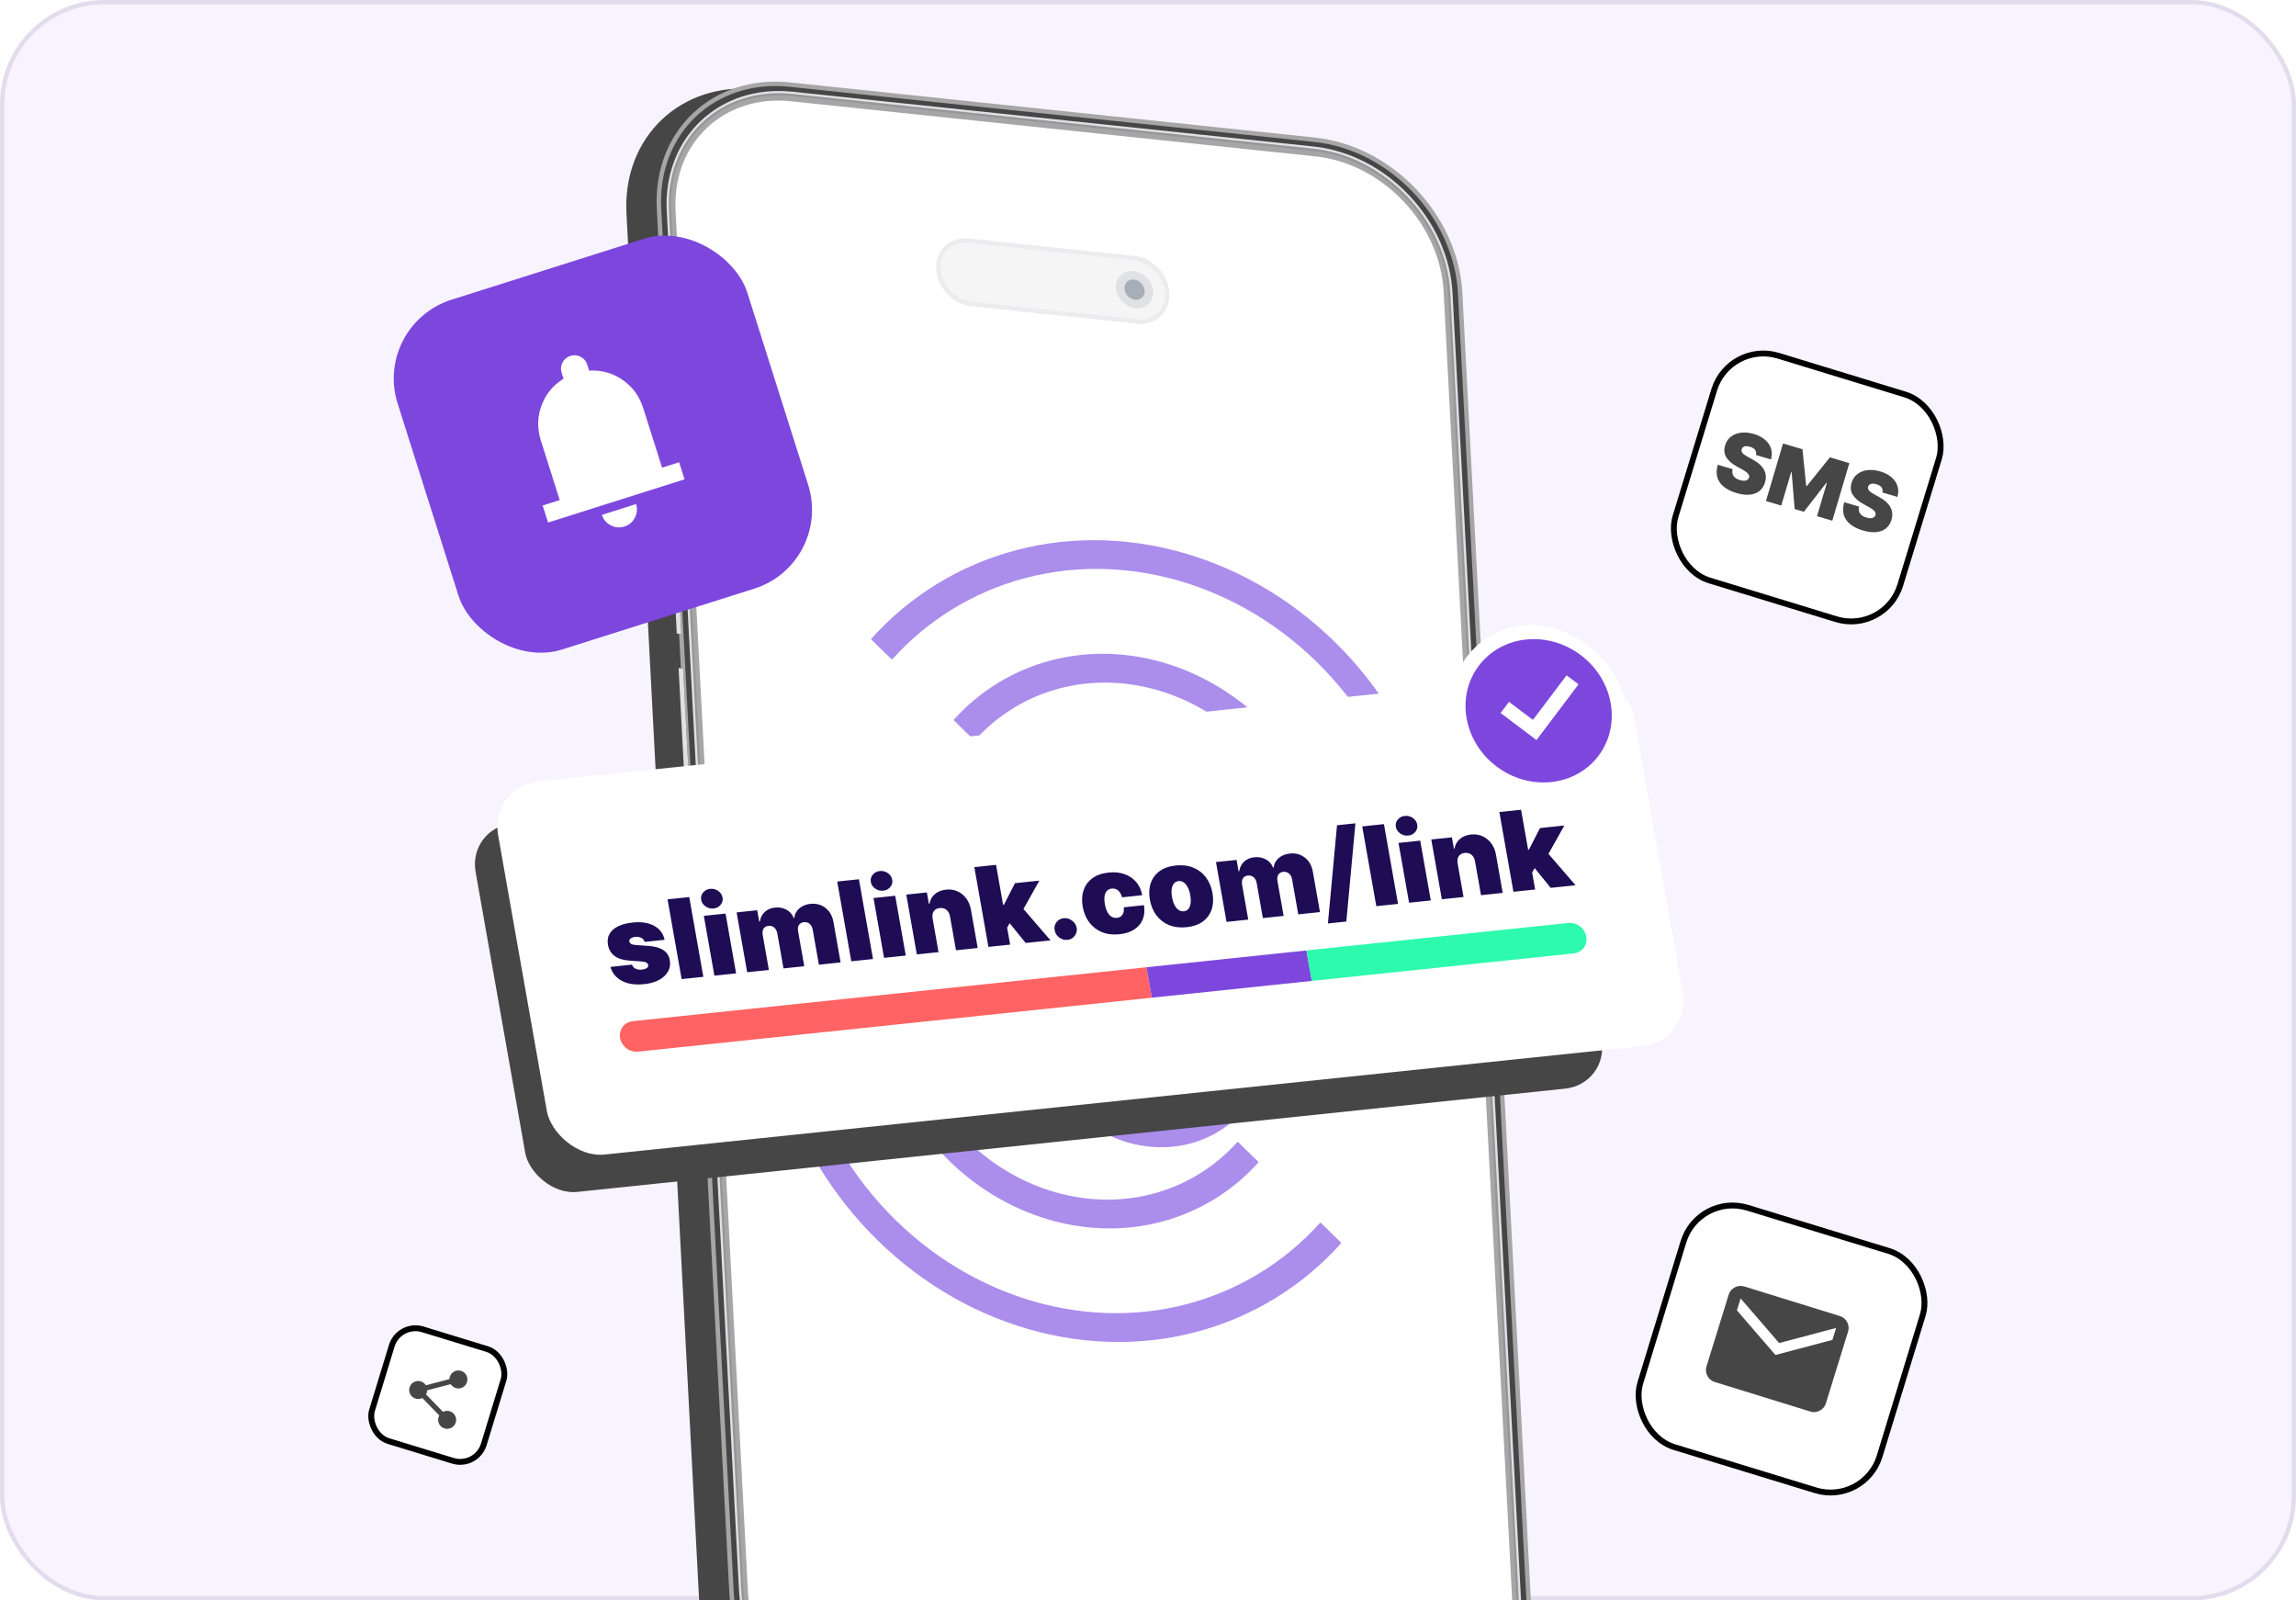 <svg width="528" height="368" viewBox="0 0 528 368" fill="none" xmlns="http://www.w3.org/2000/svg">
<rect width="528" height="368" rx="24" fill="#F8F4FF"/>
<rect x="0.5" y="0.5" width="527" height="367" rx="23.5" stroke="#15034C" stroke-opacity="0.1"/>
<g clip-path="url(#clip0_3476_1265)">
<path d="M294.855 33.213L174.162 20.528C156.616 18.684 143.141 31.473 144.065 49.093L160.741 367.299C161.664 384.919 176.637 400.697 194.183 402.542L314.876 415.227C332.422 417.071 345.897 404.282 344.973 386.662L328.297 68.456C327.373 50.836 312.401 35.057 294.855 33.213Z" fill="#464646"/>
<path d="M152.67 89.024L153.706 89.133L154.471 103.743L153.435 103.634C153.243 103.614 153.077 103.439 153.067 103.246L152.338 89.339C152.328 89.146 152.477 89.004 152.67 89.024Z" fill="#464646"/>
<path d="M302.342 32.139L181.648 19.453C164.103 17.609 150.627 30.398 151.551 48.018L168.227 366.224C169.151 383.844 184.123 399.623 201.669 401.467L322.362 414.152C339.908 415.997 353.383 403.208 352.46 385.588L335.783 67.382C334.86 49.762 319.887 33.983 302.342 32.139Z" fill="#464646" stroke="#A6A6A6" stroke-width="1.021" stroke-miterlimit="10"/>
<path d="M301.992 34.187L182.216 21.598C165.671 19.859 152.966 31.918 153.836 48.532L170.457 365.667C171.327 382.281 185.445 397.159 201.989 398.898L321.766 411.487C338.31 413.226 351.016 401.167 350.145 384.553L333.525 67.418C332.654 50.804 318.536 35.926 301.992 34.187Z" fill="white" stroke="#E0E1E6" stroke-width="1.021" stroke-miterlimit="10"/>
<path d="M302.855 39.895L181.95 27.188C168.925 25.819 158.923 35.312 159.608 48.392L176.307 367.027C176.993 380.106 188.107 391.819 201.131 393.188L322.036 405.895C335.06 407.264 345.063 397.771 344.378 384.692L327.679 66.056C326.993 52.977 315.879 41.264 302.855 39.895Z" fill="white"/>
<g clip-path="url(#clip1_3476_1265)">
<path d="M330.656 189.176C327.247 175.29 320.367 162.298 310.752 151.572C300.853 140.552 288.404 132.363 274.774 127.936C261.146 123.509 246.914 123.011 233.665 126.513C220.783 129.911 209.29 136.955 200.406 146.828C200.382 146.86 200.354 146.912 200.364 146.976C200.355 147.033 200.386 147.084 200.438 147.121L204.975 151.547C205.012 151.559 205.027 151.584 205.065 151.596C205.12 151.614 205.2 151.6 205.246 151.554C213.376 142.508 223.917 136.065 235.704 132.938C247.837 129.721 260.85 130.167 273.351 134.227C285.85 138.287 297.225 145.763 306.279 155.842C315.085 165.657 321.398 177.555 324.509 190.253C324.521 190.297 324.552 190.347 324.605 190.385C324.66 190.403 324.697 190.415 324.753 190.433L330.549 189.363C330.648 189.355 330.703 189.252 330.681 189.144L330.656 189.176Z" fill="#AB8DEC"/>
<path d="M300.155 194.777C300.166 194.822 300.197 194.872 300.25 194.91C300.305 194.927 300.342 194.939 300.398 194.958L306.213 193.894C306.311 193.886 306.367 193.782 306.345 193.674C304.071 184.423 299.469 175.73 293.046 168.589C286.442 161.227 278.134 155.779 269.023 152.819C259.913 149.86 250.444 149.534 241.603 151.879C233.005 154.162 225.333 158.847 219.402 165.434C219.378 165.466 219.35 165.518 219.36 165.581C219.351 165.639 219.382 165.69 219.435 165.727L223.971 170.153C224.008 170.165 224.024 170.19 224.061 170.202C224.116 170.22 224.197 170.206 224.243 170.16C229.418 164.4 236.125 160.29 243.642 158.304C251.364 156.263 259.652 156.549 267.615 159.135C275.578 161.722 282.807 166.476 288.586 172.903C294.197 179.153 298.197 186.721 300.189 194.809L300.155 194.777Z" fill="#AB8DEC"/>
<path d="M290.25 196.158C286.036 185.95 276.39 178.633 265.702 177.509C255.013 176.386 245.179 181.656 240.62 190.923C240.566 191.014 240.631 191.136 240.71 191.183L246.088 194.591C246.128 194.615 246.187 194.64 246.243 194.607C246.301 194.614 246.337 194.559 246.354 194.522C249.766 187.243 257.33 183.107 265.617 183.978C273.904 184.849 281.29 190.556 284.422 198.504C284.425 198.562 284.485 198.608 284.544 198.633C284.564 198.635 284.584 198.637 284.622 198.641C284.661 198.645 284.68 198.647 284.717 198.632L290.183 196.364C290.279 196.335 290.311 196.223 290.268 196.141L290.25 196.158Z" fill="#AB8DEC"/>
<path d="M308.317 285.647L303.781 281.222C303.697 281.133 303.577 281.155 303.528 281.22C295.398 290.266 284.857 296.71 273.07 299.836C260.937 303.054 247.923 302.608 235.423 298.547C222.924 294.487 211.548 287.012 202.493 276.933C193.689 267.117 187.376 255.219 184.265 242.522C184.253 242.477 184.222 242.427 184.169 242.389C184.114 242.371 184.077 242.359 184.021 242.341L178.225 243.411C178.126 243.419 178.071 243.522 178.093 243.631C181.502 257.517 188.382 270.509 198 281.215C207.899 292.235 220.349 300.424 233.977 304.851C247.607 309.278 261.839 309.776 275.088 306.275C287.97 302.877 299.462 295.833 308.346 285.959C308.371 285.927 308.398 285.876 308.389 285.812C308.398 285.754 308.367 285.704 308.314 285.666L308.317 285.647Z" fill="#AB8DEC"/>
<path d="M202.386 239.127C204.66 248.378 209.261 257.071 215.685 264.213C222.289 271.575 230.597 277.022 239.708 279.982C248.818 282.941 258.287 283.268 267.128 280.922C275.725 278.64 283.398 273.954 289.328 267.367C289.353 267.335 289.38 267.284 289.371 267.22C289.38 267.163 289.349 267.111 289.296 267.074L284.76 262.649C284.676 262.561 284.556 262.582 284.507 262.647C279.332 268.407 272.625 272.518 265.107 274.503C257.385 276.544 249.098 276.259 241.134 273.672C233.172 271.086 225.942 266.331 220.163 259.905C214.553 253.655 210.552 246.086 208.561 237.999C208.548 237.955 208.518 237.904 208.466 237.867C208.41 237.849 208.373 237.837 208.318 237.819L202.503 238.882C202.404 238.89 202.348 238.994 202.37 239.102L202.386 239.127Z" fill="#AB8DEC"/>
<path d="M283.84 246.572C283.8 246.549 283.74 246.523 283.684 246.556C283.626 246.55 283.591 246.604 283.573 246.641C280.161 253.921 272.598 258.056 264.31 257.185C256.022 256.314 248.636 250.607 245.505 242.659C245.502 242.601 245.442 242.556 245.383 242.53C245.323 242.505 245.267 242.518 245.228 242.514L239.762 244.782C239.667 244.811 239.634 244.924 239.677 245.005C243.891 255.213 253.537 262.53 264.226 263.654C274.914 264.777 284.748 259.508 289.308 250.24C289.361 250.15 289.297 250.027 289.218 249.98L283.84 246.572Z" fill="#AB8DEC"/>
</g>
<path d="M153.709 89.134L152.669 89.025L153.435 103.635L154.474 103.744L153.709 89.134Z" fill="#E0E1E4"/>
<path d="M154.124 116.771L155.16 116.88L156.675 145.79L155.639 145.681C155.446 145.661 155.28 145.486 155.27 145.293L153.792 117.082C153.782 116.889 153.931 116.751 154.124 116.771Z" fill="#464646"/>
<path d="M155.163 116.88L154.123 116.771L155.638 145.682L156.678 145.791L155.163 116.88Z" fill="#E0E1E4"/>
<path d="M156.056 153.628L157.091 153.737L158.607 182.648L157.571 182.539C157.378 182.523 157.212 182.347 157.202 182.154L155.724 153.943C155.713 153.75 155.863 153.608 156.056 153.628Z" fill="#464646"/>
<path d="M157.094 153.738L156.055 153.629L157.57 182.539L158.61 182.649L157.094 153.738Z" fill="#E0E1E4"/>
<path opacity="0.48" d="M301.996 34.187L182.216 21.598C165.672 19.859 152.966 31.915 153.836 48.528L170.457 365.666C171.328 382.28 185.446 397.158 201.989 398.897L321.77 411.487C338.313 413.225 351.02 401.166 350.149 384.553L333.528 67.414C332.658 50.801 318.539 35.922 301.996 34.183L301.996 34.187ZM348.62 384.615C349.435 400.153 337.553 411.43 322.08 409.804L201.494 397.13C186.022 395.504 172.819 381.59 172.005 366.052L155.361 48.469C154.551 32.935 166.433 21.658 181.902 23.284L302.491 35.958C317.964 37.584 331.166 51.498 331.981 67.036L348.624 384.612L348.62 384.615Z" fill="#464646"/>
<path d="M343.881 202.105L342.841 201.996L340.441 156.202L341.481 156.311C341.674 156.331 341.84 156.506 341.85 156.7L344.213 201.79C344.223 201.984 344.074 202.126 343.881 202.105Z" fill="#464646"/>
<path d="M342.837 201.996L343.877 202.106L341.477 156.311L340.437 156.202L342.837 201.996Z" fill="#E0E1E4"/>
<path d="M222.682 55.342L260.787 59.347C264.794 59.768 268.214 63.371 268.425 67.395C268.635 71.419 265.558 74.341 261.551 73.92L223.446 69.915C219.439 69.493 216.02 65.889 215.809 61.865C215.598 57.841 218.675 54.921 222.682 55.342Z" fill="#F5F5F6" stroke="#ECECEF" stroke-width="1.021"/>
<path d="M261.133 70.902C263.493 71.15 265.306 69.429 265.182 67.058C265.058 64.688 263.043 62.565 260.683 62.317C258.322 62.068 256.509 63.789 256.633 66.16C256.757 68.531 258.772 70.653 261.133 70.902Z" fill="#E0E1E4"/>
<path d="M261.029 68.933C262.307 69.067 263.288 68.136 263.221 66.852C263.154 65.569 262.063 64.419 260.785 64.285C259.507 64.15 258.525 65.082 258.593 66.366C258.66 67.649 259.75 68.799 261.029 68.933Z" fill="#A8AEB8"/>
<g filter="url(#filter0_d_3476_1265)">
<rect x="394.188" y="270.714" width="58.912" height="58.912" rx="12.484" transform="rotate(17 394.188 270.714)" fill="white"/>
<rect x="394.636" y="271.557" width="57.561" height="57.561" rx="11.808" transform="rotate(17 394.636 271.557)" stroke="black" stroke-width="1.351"/>
<path d="M398.388 315.079C397.633 314.845 397.069 314.376 396.698 313.672C396.327 312.968 396.258 312.239 396.491 311.484L401.586 295.011C401.82 294.256 402.289 293.693 402.993 293.322C403.697 292.95 404.426 292.882 405.181 293.115L427.145 299.909C427.9 300.142 428.463 300.611 428.834 301.315C429.205 302.019 429.274 302.748 429.041 303.503L423.946 319.976C423.712 320.731 423.243 321.294 422.539 321.665C421.836 322.037 421.106 322.106 420.351 321.872L398.388 315.079ZM412.341 308.866L425.446 305.399L426.295 302.654L413.191 306.121L404.332 295.86L403.483 298.606L412.341 308.866Z" fill="#464646"/>
</g>
<g filter="url(#filter1_d_3476_1265)">
<rect x="93.373" y="301.789" width="28.224" height="28.224" rx="6.36" transform="rotate(17 93.373 301.789)" fill="white"/>
<rect x="93.822" y="302.632" width="26.873" height="26.873" rx="5.685" transform="rotate(17 93.822 302.632)" stroke="black" stroke-width="1.351"/>
<mask id="mask0_3476_1265" style="mask-type:alpha" maskUnits="userSpaceOnUse" x="92" y="309" width="22" height="21">
<rect x="97.134" y="309.361" width="16.521" height="16.521" transform="rotate(15.594 97.134 309.361)" fill="#D9D9D9"/>
</mask>
<g mask="url(#mask0_3476_1265)">
<path d="M104.334 327.094C103.782 326.94 103.366 326.615 103.087 326.121C102.809 325.626 102.746 325.102 102.9 324.55C102.919 324.483 102.979 324.333 103.08 324.099L99.181 320.081C98.957 320.197 98.717 320.27 98.459 320.299C98.2 320.328 97.939 320.306 97.673 320.232C97.121 320.078 96.705 319.753 96.426 319.259C96.147 318.764 96.085 318.24 96.239 317.688C96.394 317.135 96.718 316.719 97.213 316.441C97.707 316.162 98.231 316.099 98.784 316.254C99.049 316.328 99.284 316.444 99.49 316.603C99.696 316.761 99.864 316.948 99.995 317.163L105.411 315.745C105.411 315.661 105.418 315.583 105.432 315.51C105.447 315.436 105.467 315.355 105.491 315.267C105.645 314.714 105.97 314.299 106.465 314.02C106.959 313.741 107.483 313.679 108.036 313.833C108.588 313.987 109.004 314.312 109.283 314.806C109.561 315.301 109.624 315.825 109.47 316.377C109.315 316.93 108.991 317.346 108.496 317.624C108.001 317.903 107.478 317.966 106.925 317.811C106.66 317.737 106.425 317.621 106.219 317.462C106.013 317.303 105.845 317.117 105.714 316.901L100.297 318.32C100.298 318.403 100.291 318.482 100.276 318.555C100.262 318.629 100.242 318.71 100.218 318.798C100.193 318.886 100.168 318.966 100.142 319.036C100.117 319.106 100.082 319.177 100.038 319.248L103.938 323.267C104.161 323.15 104.401 323.078 104.66 323.048C104.918 323.019 105.18 323.042 105.445 323.116C105.997 323.27 106.413 323.594 106.692 324.089C106.971 324.584 107.033 325.107 106.879 325.66C106.725 326.213 106.4 326.628 105.905 326.907C105.411 327.186 104.887 327.248 104.334 327.094Z" fill="#464646"/>
</g>
</g>
<g filter="url(#filter2_d_3476_1265)">
<rect x="91.876" y="70.54" width="84.359" height="84.359" rx="19.011" transform="rotate(-17.569 91.876 70.54)" fill="#7D47DE"/>
<mask id="mask1_3476_1265" style="mask-type:alpha" maskUnits="userSpaceOnUse" x="112" y="66" width="63" height="63">
<rect x="112.562" y="81.256" width="49.381" height="49.381" transform="rotate(-17.569 112.562 81.256)" fill="#D9D9D9"/>
</mask>
<g mask="url(#mask1_3476_1265)">
<path d="M132.208 116.041L130.966 112.118L134.889 110.876L130.541 97.145C129.682 94.431 129.736 91.762 130.703 89.135C131.67 86.509 133.358 84.455 135.766 82.973L135.331 81.6C135.072 80.783 135.138 79.997 135.529 79.244C135.92 78.491 136.525 77.985 137.342 77.726C138.159 77.467 138.945 77.533 139.698 77.924C140.451 78.315 140.957 78.919 141.216 79.737L141.651 81.11C144.473 80.936 147.035 81.644 149.338 83.235C151.64 84.826 153.221 86.979 154.08 89.692L158.427 103.423L162.351 102.181L163.593 106.104L132.208 116.041ZM149.764 116.957C148.685 117.299 147.639 117.207 146.628 116.682C145.616 116.157 144.94 115.355 144.598 114.276L152.444 111.792C152.786 112.871 152.694 113.916 152.169 114.928C151.644 115.939 150.842 116.616 149.764 116.957Z" fill="white"/>
</g>
</g>
<rect width="248.753" height="86.007" rx="10.213" transform="matrix(0.995 -0.104 0.174 0.985 107.593 190.42)" fill="#464646"/>
<rect width="262.538" height="87.1" rx="11.38" transform="matrix(0.995 -0.104 0.174 0.985 112.576 180.868)" fill="white"/>
<path d="M152.839 216.1L148.245 216.582C148.171 216.304 148.029 216.073 147.819 215.888C147.608 215.704 147.355 215.572 147.058 215.494C146.767 215.409 146.455 215.384 146.124 215.419C145.696 215.464 145.342 215.58 145.062 215.767C144.782 215.955 144.67 216.191 144.727 216.477C144.756 216.681 144.877 216.86 145.088 217.014C145.306 217.167 145.688 217.264 146.236 217.304L149.146 217.509C150.614 217.617 151.748 217.938 152.549 218.474C153.355 219.004 153.85 219.776 154.035 220.79C154.202 221.769 154.057 222.651 153.6 223.435C153.147 224.212 152.453 224.85 151.515 225.35C150.583 225.843 149.475 226.157 148.191 226.292C146.069 226.515 144.332 226.259 142.981 225.525C141.635 224.791 140.769 223.727 140.381 222.333L145.337 221.812C145.48 222.241 145.757 222.556 146.167 222.756C146.581 222.949 147.072 223.017 147.639 222.957C148.097 222.909 148.46 222.792 148.728 222.606C149.002 222.419 149.117 222.182 149.072 221.895C149.02 221.633 148.851 221.438 148.564 221.31C148.283 221.181 147.863 221.097 147.304 221.059L144.768 220.887C143.308 220.791 142.165 220.437 141.339 219.824C140.512 219.212 140.006 218.365 139.822 217.284C139.647 216.33 139.757 215.494 140.153 214.778C140.553 214.055 141.202 213.47 142.1 213.023C143.002 212.57 144.113 212.274 145.434 212.135C147.441 211.924 149.096 212.17 150.399 212.872C151.708 213.574 152.522 214.65 152.839 216.1ZM158.505 206.276L161.743 224.614L156.751 225.138L153.513 206.8L158.505 206.276ZM164.286 224.347L161.858 210.593L166.85 210.069L169.278 223.823L164.286 224.347ZM164.101 208.898C163.426 208.969 162.808 208.809 162.248 208.418C161.687 208.027 161.352 207.521 161.243 206.9C161.133 206.279 161.281 205.723 161.685 205.23C162.089 204.738 162.629 204.456 163.304 204.386C163.985 204.314 164.603 204.474 165.157 204.866C165.718 205.257 166.053 205.763 166.162 206.384C166.272 207.005 166.124 207.561 165.72 208.054C165.322 208.545 164.782 208.827 164.101 208.898ZM171.821 223.556L169.393 209.802L174.131 209.305L174.593 211.919L174.738 211.904C174.875 211.014 175.249 210.282 175.86 209.707C176.471 209.132 177.259 208.794 178.223 208.693C179.2 208.59 180.086 208.759 180.882 209.198C181.677 209.631 182.221 210.261 182.515 211.088L182.659 211.073C182.746 210.206 183.127 209.479 183.803 208.891C184.478 208.298 185.331 207.947 186.362 207.838C187.694 207.698 188.848 208.009 189.824 208.77C190.805 209.53 191.421 210.615 191.669 212.024L193.307 221.3L188.315 221.824L186.899 213.801C186.792 213.198 186.555 212.743 186.188 212.435C185.819 212.121 185.376 211.991 184.857 212.046C184.345 212.099 183.969 212.315 183.728 212.693C183.493 213.064 183.428 213.552 183.535 214.154L184.951 222.177L180.177 222.679L178.76 214.656C178.654 214.053 178.417 213.597 178.049 213.289C177.681 212.975 177.237 212.846 176.719 212.9C176.375 212.936 176.093 213.045 175.874 213.226C175.654 213.407 175.5 213.651 175.413 213.958C175.331 214.259 175.326 214.609 175.396 215.009L176.813 223.032L171.821 223.556ZM197.523 202.18L200.761 220.518L195.769 221.042L192.531 202.704L197.523 202.18ZM203.304 220.251L200.876 206.497L205.868 205.973L208.296 219.727L203.304 220.251ZM203.119 204.802C202.444 204.873 201.826 204.713 201.266 204.322C200.705 203.931 200.37 203.425 200.261 202.804C200.151 202.183 200.298 201.627 200.703 201.134C201.107 200.642 201.647 200.36 202.322 200.29C203.003 200.218 203.621 200.378 204.175 200.77C204.736 201.161 205.07 201.667 205.18 202.288C205.29 202.909 205.142 203.465 204.738 203.958C204.34 204.449 203.8 204.731 203.119 204.802ZM214.465 211.199L215.831 218.936L210.839 219.46L208.411 205.706L213.149 205.209L213.611 207.823L213.756 207.808C213.903 206.905 214.313 206.166 214.985 205.591C215.663 205.015 216.512 204.673 217.531 204.566C218.513 204.463 219.406 204.597 220.208 204.969C221.016 205.334 221.687 205.884 222.222 206.618C222.763 207.352 223.118 208.218 223.288 209.215L224.837 217.99L219.846 218.514L218.48 210.778C218.366 210.097 218.097 209.581 217.672 209.23C217.254 208.879 216.732 208.736 216.105 208.802C215.695 208.845 215.352 208.972 215.076 209.183C214.805 209.388 214.617 209.663 214.513 210.009C214.407 210.348 214.391 210.745 214.465 211.199ZM231.211 214.001L230.211 208.124L230.862 208.055L233.41 203.082L239.017 202.493L234.645 210.285L233.234 210.433L231.211 214.001ZM227.302 217.732L224.064 199.393L229.056 198.869L232.293 217.208L227.302 217.732ZM235.874 216.832L231.73 211.722L234.366 207.87L241.589 216.232L235.874 216.832ZM245.508 216.112C244.809 216.186 244.166 216.007 243.581 215.576C243 215.138 242.651 214.57 242.533 213.871C242.407 213.191 242.549 212.583 242.958 212.048C243.373 211.512 243.93 211.207 244.629 211.134C245.292 211.064 245.92 211.244 246.512 211.675C247.109 212.104 247.471 212.659 247.598 213.339C247.674 213.805 247.625 214.242 247.451 214.65C247.283 215.05 247.028 215.384 246.689 215.651C246.348 215.912 245.954 216.065 245.508 216.112ZM257.438 214.823C255.931 214.981 254.589 214.821 253.412 214.343C252.233 213.859 251.264 213.115 250.503 212.113C249.742 211.105 249.237 209.896 248.988 208.487C248.74 207.078 248.808 205.813 249.193 204.69C249.577 203.561 250.253 202.645 251.222 201.941C252.19 201.232 253.427 200.798 254.935 200.64C256.297 200.497 257.519 200.618 258.6 201.003C259.686 201.381 260.582 201.986 261.288 202.818C261.992 203.644 262.453 204.654 262.67 205.847L258.04 206.333C257.846 205.618 257.538 205.091 257.116 204.752C256.699 204.407 256.213 204.263 255.658 204.321C255.224 204.367 254.866 204.532 254.585 204.817C254.303 205.096 254.115 205.496 254.023 206.016C253.93 206.53 253.949 207.164 254.082 207.916C254.215 208.668 254.416 209.285 254.685 209.768C254.954 210.244 255.273 210.591 255.643 210.807C256.011 211.018 256.413 211.1 256.847 211.055C257.215 211.016 257.525 210.899 257.779 210.702C258.032 210.499 258.217 210.224 258.334 209.877C258.456 209.524 258.492 209.107 258.444 208.625L263.074 208.139C263.27 209.353 263.176 210.439 262.793 211.397C262.408 212.35 261.762 213.123 260.854 213.717C259.951 214.31 258.813 214.679 257.438 214.823ZM272.882 213.202C271.374 213.36 270.032 213.2 268.855 212.722C267.676 212.238 266.707 211.494 265.946 210.492C265.185 209.483 264.68 208.275 264.431 206.866C264.183 205.457 264.251 204.191 264.636 203.069C265.02 201.94 265.697 201.024 266.665 200.32C267.633 199.611 268.87 199.177 270.378 199.019C271.885 198.86 273.228 199.023 274.406 199.508C275.583 199.986 276.553 200.729 277.314 201.738C278.075 202.74 278.579 203.946 278.828 205.355C279.076 206.763 279.009 208.032 278.625 209.161C278.24 210.284 277.563 211.2 276.595 211.909C275.627 212.613 274.389 213.044 272.882 213.202ZM272.273 209.545C272.695 209.501 273.035 209.322 273.293 209.009C273.551 208.696 273.718 208.271 273.795 207.734C273.872 207.197 273.848 206.571 273.721 205.854C273.594 205.132 273.4 204.523 273.141 204.027C272.88 203.526 272.572 203.151 272.215 202.902C271.858 202.654 271.468 202.552 271.046 202.596C270.6 202.643 270.242 202.824 269.972 203.138C269.702 203.452 269.528 203.878 269.451 204.415C269.373 204.946 269.398 205.572 269.525 206.295C269.652 207.011 269.845 207.62 270.106 208.122C270.366 208.623 270.681 208.998 271.05 209.245C271.419 209.492 271.827 209.592 272.273 209.545ZM282.061 211.983L279.633 198.229L284.371 197.732L284.833 200.347L284.978 200.331C285.115 199.441 285.49 198.709 286.1 198.134C286.711 197.559 287.499 197.221 288.463 197.12C289.44 197.017 290.326 197.186 291.122 197.625C291.917 198.059 292.461 198.688 292.755 199.515L292.899 199.5C292.986 198.633 293.367 197.906 294.043 197.319C294.718 196.725 295.571 196.374 296.602 196.266C297.934 196.126 299.088 196.436 300.064 197.197C301.045 197.958 301.661 199.042 301.909 200.451L303.547 209.727L298.555 210.252L297.139 202.229C297.033 201.626 296.796 201.17 296.428 200.862C296.059 200.548 295.616 200.418 295.097 200.473C294.585 200.527 294.209 200.743 293.968 201.12C293.733 201.492 293.669 201.979 293.775 202.582L295.191 210.605L290.417 211.106L289 203.083C288.894 202.48 288.657 202.025 288.289 201.717C287.921 201.403 287.477 201.273 286.959 201.327C286.615 201.363 286.333 201.472 286.114 201.653C285.894 201.834 285.741 202.078 285.654 202.385C285.571 202.686 285.566 203.036 285.636 203.436L287.053 211.459L282.061 211.983ZM311.699 189.318L309.607 211.9L305.375 212.345L307.467 189.762L311.699 189.318ZM318.258 189.505L321.495 207.843L316.503 208.367L313.266 190.029L318.258 189.505ZM324.038 207.576L321.61 193.823L326.602 193.299L329.03 207.052L324.038 207.576ZM323.853 192.128C323.178 192.199 322.56 192.039 322 191.648C321.44 191.257 321.105 190.751 320.995 190.13C320.886 189.509 321.033 188.952 321.437 188.46C321.842 187.968 322.381 187.686 323.056 187.615C323.738 187.544 324.355 187.704 324.91 188.095C325.47 188.487 325.805 188.993 325.915 189.613C326.024 190.234 325.877 190.791 325.472 191.283C325.074 191.775 324.534 192.057 323.853 192.128ZM335.199 198.525L336.565 206.261L331.573 206.785L329.145 193.032L333.884 192.534L334.345 195.149L334.49 195.134C334.638 194.231 335.047 193.491 335.72 192.916C336.398 192.34 337.246 191.999 338.265 191.892C339.248 191.789 340.14 191.923 340.943 192.295C341.75 192.66 342.421 193.21 342.956 193.944C343.497 194.678 343.853 195.543 344.023 196.541L345.572 205.316L340.58 205.84L339.214 198.103C339.1 197.422 338.831 196.906 338.407 196.556C337.989 196.204 337.466 196.062 336.839 196.127C336.429 196.17 336.086 196.298 335.81 196.509C335.54 196.714 335.352 196.989 335.247 197.334C335.141 197.674 335.125 198.071 335.199 198.525ZM351.946 201.327L350.945 195.449L351.596 195.381L354.144 190.407L359.751 189.819L355.379 197.61L353.969 197.758L351.946 201.327ZM348.036 205.057L344.799 186.719L349.79 186.195L353.028 204.533L348.036 205.057ZM356.609 204.157L352.464 199.047L355.1 195.195L362.324 203.557L356.609 204.157Z" fill="#1E0C54"/>
<path d="M142.605 238.684C142.263 236.75 143.57 235.016 145.523 234.811L263.652 222.41L264.888 229.414L146.76 241.815C144.806 242.02 142.946 240.618 142.605 238.684Z" fill="#FF6363"/>
<path d="M263.652 222.41L300.435 218.548L301.671 225.553L264.889 229.414L263.652 222.41Z" fill="#7D47DE"/>
<path d="M300.435 218.548L360.633 212.229C362.586 212.024 364.446 213.426 364.788 215.36C365.129 217.294 363.822 219.028 361.869 219.233L301.671 225.553L300.435 218.548Z" fill="#2DFAAD"/>
<rect width="39.978" height="39.932" rx="19.966" transform="matrix(0.995 -0.104 0.174 0.985 330.485 145.865)" fill="white"/>
<path d="M356.729 179.825C347.579 180.786 338.867 174.229 337.27 165.179C335.672 156.13 341.794 148.015 350.944 147.055C360.093 146.094 368.805 152.651 370.403 161.701C372.001 170.75 365.879 178.865 356.729 179.825ZM353.342 170.167L363.009 157.352L360.259 155.281L352.524 165.534L347.019 161.39L345.085 163.953L353.342 170.167Z" fill="#7D47DE"/>
<g filter="url(#filter3_d_3476_1265)">
<rect x="401.267" y="74.8" width="55.396" height="55.396" rx="12.484" transform="rotate(17 401.267 74.8)" fill="white"/>
<rect x="401.715" y="75.644" width="54.045" height="54.045" rx="11.808" transform="rotate(17 401.715 75.644)" stroke="black" stroke-width="1.351"/>
<path d="M407.874 101.931C407.967 101.49 407.905 101.106 407.688 100.779C407.475 100.454 407.078 100.205 406.496 100.033C406.126 99.923 405.808 99.878 405.545 99.898C405.286 99.916 405.079 99.983 404.922 100.101C404.766 100.218 404.656 100.374 404.595 100.566C404.539 100.723 404.524 100.876 404.55 101.024C404.582 101.169 404.656 101.315 404.772 101.462C404.889 101.605 405.05 101.751 405.254 101.9C405.458 102.05 405.708 102.203 406.003 102.361L407.02 102.916C407.707 103.288 408.273 103.678 408.719 104.087C409.165 104.495 409.503 104.921 409.733 105.364C409.963 105.803 410.093 106.258 410.122 106.731C410.155 107.205 410.099 107.694 409.954 108.2C409.692 109.069 409.256 109.741 408.647 110.217C408.037 110.692 407.285 110.969 406.39 111.046C405.5 111.124 404.495 110.997 403.375 110.666C402.224 110.325 401.271 109.857 400.514 109.263C399.762 108.67 399.253 107.95 398.989 107.103C398.73 106.253 398.762 105.273 399.086 104.165L402.498 105.176C402.4 105.587 402.4 105.957 402.499 106.287C402.599 106.616 402.791 106.9 403.076 107.139C403.366 107.38 403.739 107.568 404.196 107.703C404.579 107.817 404.914 107.864 405.201 107.846C405.488 107.828 405.723 107.755 405.906 107.626C406.089 107.498 406.215 107.326 406.283 107.112C406.339 106.908 406.324 106.712 406.24 106.523C406.161 106.331 405.995 106.132 405.742 105.925C405.49 105.715 405.135 105.483 404.675 105.23L403.441 104.555C402.345 103.954 401.546 103.255 401.046 102.46C400.551 101.662 400.459 100.747 400.77 99.714C401.014 98.873 401.456 98.204 402.095 97.709C402.739 97.211 403.516 96.905 404.427 96.79C405.341 96.677 406.322 96.775 407.369 97.085C408.438 97.402 409.309 97.855 409.983 98.443C410.657 99.032 411.109 99.714 411.338 100.49C411.573 101.262 411.565 102.082 411.312 102.95L407.874 101.931ZM414.086 99.272L418.558 100.597L419.414 109.005L419.569 109.051L424.866 102.465L429.338 103.79L425.417 117.026L421.902 115.985L424.168 108.333L424.065 108.302L418.882 114.978L416.762 114.35L416.066 105.876L415.963 105.846L413.681 113.55L410.165 112.508L414.086 99.272ZM436.951 110.545C437.044 110.103 436.982 109.72 436.765 109.393C436.552 109.067 436.155 108.818 435.573 108.646C435.203 108.536 434.886 108.492 434.622 108.512C434.364 108.529 434.156 108.596 434 108.714C433.843 108.832 433.734 108.987 433.672 109.179C433.616 109.336 433.601 109.489 433.628 109.637C433.66 109.783 433.733 109.929 433.849 110.076C433.966 110.218 434.127 110.364 434.331 110.514C434.535 110.663 434.785 110.817 435.08 110.975L436.097 111.529C436.784 111.901 437.35 112.291 437.796 112.7C438.242 113.109 438.58 113.534 438.81 113.977C439.041 114.416 439.171 114.872 439.199 115.344C439.232 115.818 439.176 116.308 439.031 116.813C438.769 117.682 438.333 118.354 437.724 118.83C437.114 119.306 436.362 119.582 435.468 119.659C434.577 119.737 433.572 119.611 432.452 119.279C431.301 118.938 430.348 118.471 429.591 117.876C428.839 117.283 428.331 116.563 428.066 115.716C427.807 114.866 427.839 113.887 428.163 112.778L431.575 113.789C431.477 114.2 431.477 114.571 431.577 114.9C431.676 115.229 431.868 115.514 432.154 115.753C432.443 115.993 432.816 116.181 433.273 116.316C433.657 116.43 433.992 116.478 434.278 116.46C434.565 116.441 434.8 116.368 434.983 116.239C435.166 116.111 435.292 115.94 435.36 115.726C435.416 115.522 435.402 115.325 435.317 115.136C435.238 114.944 435.072 114.745 434.819 114.539C434.567 114.328 434.212 114.096 433.753 113.843L432.518 113.168C431.422 112.567 430.623 111.869 430.123 111.074C429.628 110.276 429.536 109.36 429.847 108.328C430.091 107.486 430.533 106.818 431.172 106.323C431.816 105.825 432.593 105.518 433.504 105.404C434.419 105.29 435.399 105.389 436.446 105.699C437.515 106.015 438.386 106.468 439.06 107.057C439.734 107.645 440.186 108.327 440.415 109.103C440.65 109.876 440.642 110.696 440.39 111.563L436.951 110.545Z" fill="#464646"/>
</g>
</g>
<defs>
<filter id="filter0_d_3476_1265" x="372.91" y="270.714" width="77.616" height="76.265" filterUnits="userSpaceOnUse" color-interpolation-filters="sRGB">
<feFlood flood-opacity="0" result="BackgroundImageFix"/>
<feColorMatrix in="SourceAlpha" type="matrix" values="0 0 0 0 0 0 0 0 0 0 0 0 0 0 0 0 0 0 127 0" result="hardAlpha"/>
<feOffset dx="-4.053" dy="2.702"/>
<feComposite in2="hardAlpha" operator="out"/>
<feColorMatrix type="matrix" values="0 0 0 0 0.275 0 0 0 0 0.275 0 0 0 0 0.275 0 0 0 1 0"/>
<feBlend mode="normal" in2="BackgroundImageFix" result="effect1_dropShadow_3476_1265"/>
<feBlend mode="normal" in="SourceGraphic" in2="effect1_dropShadow_3476_1265" result="shape"/>
</filter>
<filter id="filter1_d_3476_1265" x="83.056" y="301.789" width="37.308" height="36.62" filterUnits="userSpaceOnUse" color-interpolation-filters="sRGB">
<feFlood flood-opacity="0" result="BackgroundImageFix"/>
<feColorMatrix in="SourceAlpha" type="matrix" values="0 0 0 0 0 0 0 0 0 0 0 0 0 0 0 0 0 0 127 0" result="hardAlpha"/>
<feOffset dx="-2.065" dy="1.377"/>
<feComposite in2="hardAlpha" operator="out"/>
<feColorMatrix type="matrix" values="0 0 0 0 0.275 0 0 0 0 0.275 0 0 0 0 0.275 0 0 0 1 0"/>
<feBlend mode="normal" in2="BackgroundImageFix" result="effect1_dropShadow_3476_1265"/>
<feBlend mode="normal" in="SourceGraphic" in2="effect1_dropShadow_3476_1265" result="shape"/>
</filter>
<filter id="filter2_d_3476_1265" x="85.703" y="45.076" width="112.061" height="110.003" filterUnits="userSpaceOnUse" color-interpolation-filters="sRGB">
<feFlood flood-opacity="0" result="BackgroundImageFix"/>
<feColorMatrix in="SourceAlpha" type="matrix" values="0 0 0 0 0 0 0 0 0 0 0 0 0 0 0 0 0 0 127 0" result="hardAlpha"/>
<feOffset dx="-6.173" dy="4.115"/>
<feComposite in2="hardAlpha" operator="out"/>
<feColorMatrix type="matrix" values="0 0 0 0 0.275 0 0 0 0 0.275 0 0 0 0 0.275 0 0 0 1 0"/>
<feBlend mode="normal" in2="BackgroundImageFix" result="effect1_dropShadow_3476_1265"/>
<feBlend mode="normal" in="SourceGraphic" in2="effect1_dropShadow_3476_1265" result="shape"/>
</filter>
<filter id="filter3_d_3476_1265" x="381.017" y="74.8" width="73.225" height="71.874" filterUnits="userSpaceOnUse" color-interpolation-filters="sRGB">
<feFlood flood-opacity="0" result="BackgroundImageFix"/>
<feColorMatrix in="SourceAlpha" type="matrix" values="0 0 0 0 0 0 0 0 0 0 0 0 0 0 0 0 0 0 127 0" result="hardAlpha"/>
<feOffset dx="-4.053" dy="2.702"/>
<feComposite in2="hardAlpha" operator="out"/>
<feColorMatrix type="matrix" values="0 0 0 0 0.275 0 0 0 0 0.275 0 0 0 0 0.275 0 0 0 1 0"/>
<feBlend mode="normal" in2="BackgroundImageFix" result="effect1_dropShadow_3476_1265"/>
<feBlend mode="normal" in="SourceGraphic" in2="effect1_dropShadow_3476_1265" result="shape"/>
</filter>
<clipPath id="clip0_3476_1265">
<rect width="481" height="353.994" fill="white" transform="translate(0 14)"/>
</clipPath>
<clipPath id="clip1_3476_1265">
<rect width="187.184" height="405.937" rx="24.503" transform="matrix(0.995 0.105 0.052 0.999 159.205 23.224)" fill="white"/>
</clipPath>
</defs>
</svg>

